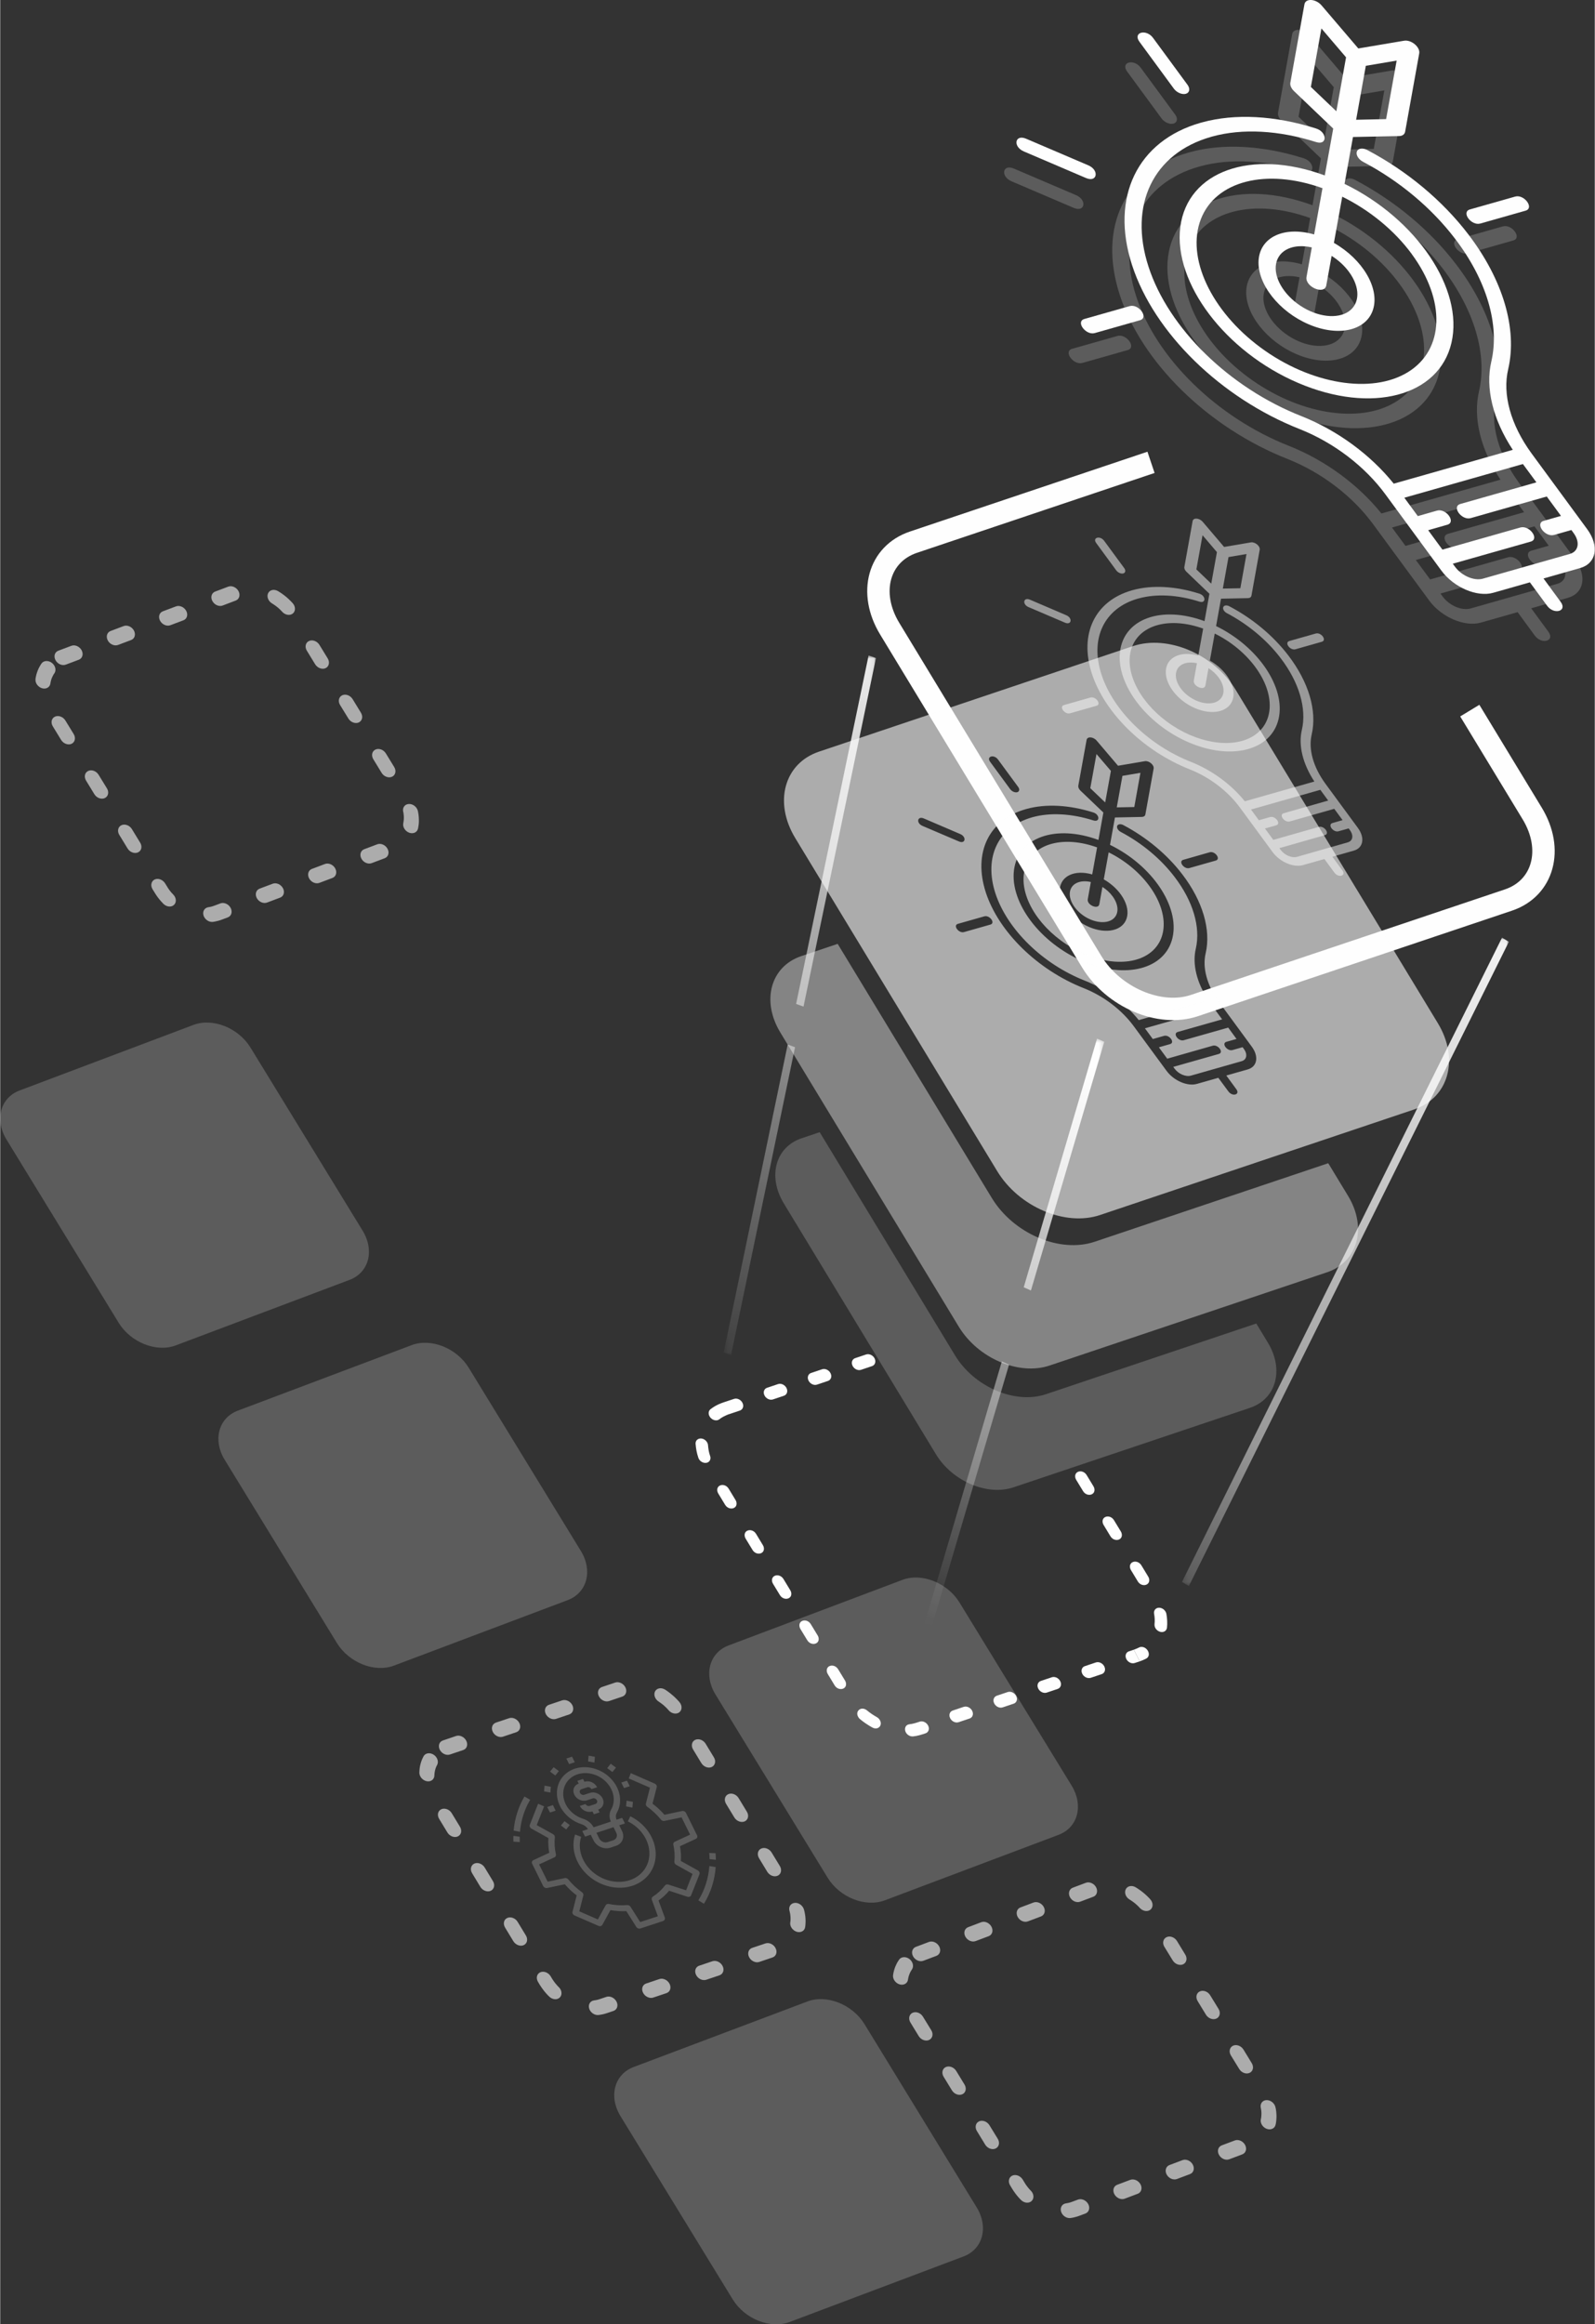 <?xml version="1.0" encoding="UTF-8"?> <!-- Creator: CorelDRAW 2018 (64-Bit) --> <svg xmlns="http://www.w3.org/2000/svg" xmlns:xlink="http://www.w3.org/1999/xlink" xml:space="preserve" width="841px" height="1225px" style="shape-rendering:geometricPrecision; text-rendering:geometricPrecision; image-rendering:optimizeQuality; fill-rule:evenodd; clip-rule:evenodd" viewBox="0 0 340.35 495.89"><rect x="0" y="0" width="340.35" height="495.89" fill="#333333" stroke="none"/> <defs> <style type="text/css"> <![CDATA[ .str0 {stroke:#FEFEFE;stroke-width:4.78;stroke-miterlimit:22.926} .fil0 {fill:none} .fil2 {fill:#FEFEFE;fill-rule:nonzero} .fil5 {fill:#FEFEFE;fill-opacity:0.2} .fil7 {fill:#FEFEFE;fill-rule:nonzero;fill-opacity:0.2} .fil4 {fill:#FEFEFE;fill-opacity:0.4} .fil1 {fill:#FEFEFE;fill-rule:nonzero;fill-opacity:0.502} .fil3 {fill:#FEFEFE;fill-opacity:0.6} .fil6 {fill:#FEFEFE;fill-rule:nonzero;fill-opacity:0.6} ]]> </style> <mask id="id0"> <linearGradient id="id1" gradientUnits="userSpaceOnUse" x1="202.59" y1="130.51" x2="139.81" y2="296.18"> <stop offset="0" style="stop-opacity:1; stop-color:white"></stop> <stop offset="1" style="stop-opacity:0; stop-color:white"></stop> </linearGradient> <rect style="fill:url(#id1)" x="154.42" y="139.83" width="32.5" height="149.29"></rect> </mask> <mask id="id2"> <linearGradient id="id3" gradientUnits="userSpaceOnUse" x1="239.65" y1="230.4" x2="189.98" y2="343.55"> <stop offset="0" style="stop-opacity:1; stop-color:white"></stop> <stop offset="1" style="stop-opacity:0; stop-color:white"></stop> </linearGradient> <rect style="fill:url(#id3)" x="192.83" y="221.58" width="42.82" height="140.59"></rect> </mask> <mask id="id4"> <linearGradient id="id5" gradientUnits="userSpaceOnUse" x1="338.89" y1="194.12" x2="242.64" y2="356.06"> <stop offset="0" style="stop-opacity:1; stop-color:white"></stop> <stop offset="0.71" style="stop-opacity:0.502; stop-color:white"></stop> <stop offset="1" style="stop-opacity:0; stop-color:white"></stop> </linearGradient> <rect style="fill:url(#id5)" x="252.24" y="200.05" width="69.77" height="138.34"></rect> </mask> </defs> <g id="Layer_x0020_1">  <path class="fil0 str0" d="M313.67 151.61l13.33 21.96c4.64,7.65 2.35,15.95 -5.08,18.45l-67.01 22.51c-7.43,2.5 -17.31,-1.72 -21.95,-9.37l-43.11 -71.04c-4.64,-7.65 -2.35,-15.95 5.08,-18.45l50.7 -17.03"></path> <g id="_3127865222704"> <path class="fil1" d="M258.1 126.68l-1.05 5.84c-9.17,-3.38 -17.14,-0.53 -18.03,6.44 -0.88,6.97 5.63,15.57 14.73,19.45 9.11,3.89 17.55,1.67 19.11,-5.02 1.55,-6.69 -4.35,-15.44 -13.34,-19.82l1.05 -5.84 5.76 -0.12c0.4,-0.01 0.68,-0.21 0.74,-0.54l1.76 -9.77c0.14,-0.78 -0.99,-1.73 -1.88,-1.58l-5.72 0.97 -4.57 -5.37c-0.72,-0.83 -2.01,-0.92 -2.15,-0.14l-1.76 9.78c-0.06,0.32 0.12,0.72 0.46,1.04l4.89 4.68zm9.8 15.64c4.26,5.79 4.07,11.91 -0.45,14.72 -4.53,2.8 -12.18,1.54 -18.39,-3.05 -6.22,-4.58 -9.32,-11.24 -7.47,-16.02 1.85,-4.77 8.16,-6.38 15.17,-3.86l-1.04 5.77c-3.75,-1.08 -6.76,0.33 -6.93,3.26 -0.17,2.91 2.55,6.37 6.27,7.96 3.73,1.58 7.21,0.76 8.02,-1.88 0.82,-2.65 -1.31,-6.25 -4.89,-8.29l1.04 -5.76c3.46,1.7 6.53,4.24 8.67,7.15l0 0zm-7.83 2.23c1.4,1.91 1.39,3.93 -0.03,4.92 -1.41,1 -3.88,0.72 -6.01,-0.68 -2.13,-1.4 -3.38,-3.57 -3.05,-5.28 0.32,-1.71 2.15,-2.53 4.45,-2.01l-0.66 3.68c-0.22,1.23 2.24,2.29 2.47,1.05l0.66 -3.68c0.86,0.54 1.61,1.24 2.17,2l0 0zm4.63 -19.05l-3.74 0.07 1.21 -6.72 3.84 -0.65 -1.31 7.3zm-8.07 -11.31l3.07 3.6 -1.21 6.73 -3.18 -3.04 1.32 -7.29z"></path> <path class="fil1" d="M253.97 164.17c4.23,1.69 8.09,4.64 10.66,8.15l6.97 9.49c1.55,2.1 4.44,3.33 6.46,2.76l4.58 -1.3 2.14 2.91c0.87,1.18 2.56,0.69 1.7,-0.48l-2.14 -2.92 4.58 -1.3c2.02,-0.57 2.41,-2.74 0.87,-4.84l-6.98 -9.5c-2.58,-3.56 -3.62,-7.34 -2.88,-10.46 1.17,-5.03 -0.64,-11.15 -4.97,-16.81 -3.21,-4.21 -7.63,-7.9 -12.61,-10.52 -0.57,-0.3 -1.15,-0.22 -1.3,0.19 -0.15,0.4 0.19,0.97 0.76,1.27 4.53,2.39 8.56,5.75 11.48,9.59 3.95,5.16 5.6,10.74 4.54,15.32 -0.78,3.29 0.18,7.23 2.67,11.02l-14.85 4.22c-2.91,-3.63 -7.03,-6.64 -11.49,-8.41 -9.02,-3.54 -16.61,-10.95 -19.11,-18.66 -2.5,-7.71 0.6,-14.13 7.8,-16.18 0.06,-0.01 0.11,-0.03 0.17,-0.04 3.74,-1.03 8.28,-0.79 12.95,0.69 1.42,0.45 1.41,-1.25 -0.02,-1.7 -5.12,-1.62 -10.11,-1.89 -14.21,-0.76 -0.06,0.02 -0.12,0.04 -0.18,0.05 -7.9,2.25 -11.3,9.3 -8.56,17.75 2.75,8.45 11.07,16.58 20.97,20.47zm33.65 15.55l-10.85 3.09c-1.09,0.3 -2.64,-0.36 -3.47,-1.49l-0.28 -0.37 9.72 -2.77c1.13,-0.32 -0.16,-2.08 -1.29,-1.76l-9.72 2.77 -1.78 -2.43 2.39 -0.68c1.13,-0.32 -0.16,-2.08 -1.29,-1.76l-2.4 0.68 -1.68 -2.29 14.8 -4.2 1.68 2.29 -9.49 2.7c-1.13,0.32 0.17,2.08 1.3,1.75l9.48 -2.69 1.78 2.42 -2.15 0.61c-1.13,0.33 0.16,2.09 1.29,1.76l2.16 -0.61 0.27 0.38c0.83,1.13 0.62,2.29 -0.47,2.6z"></path> <path class="fil1" d="M239.72 122.34c0.46,-0.14 0.55,-0.64 0.2,-1.12l-4.3 -5.85c-0.86,-1.17 -2.56,-0.69 -1.69,0.48l4.29 5.85c0.36,0.48 1.03,0.77 1.5,0.64z"></path> <path class="fil1" d="M275.16 136.76c-1.13,0.32 0.16,2.08 1.3,1.76l5.63 -1.6c1.14,-0.33 -0.16,-2.09 -1.29,-1.76l-5.64 1.6z"></path> <path class="fil1" d="M228.35 152.18l5.64 -1.6c1.13,-0.32 -0.16,-2.08 -1.29,-1.76l-5.64 1.6c-1.13,0.32 0.16,2.08 1.29,1.76z"></path> <path class="fil1" d="M227.25 132.84c1.41,0.61 1.7,-0.98 0.29,-1.58l-7.75 -3.32c-1.41,-0.6 -1.7,0.99 -0.29,1.59l7.75 3.31z"></path> </g> <g id="_3127865224080"> <path class="fil2" d="M284.52 27.43l-1.8 10c-15.69,-5.78 -29.32,-0.91 -30.84,11.02 -1.51,11.92 9.62,26.63 25.21,33.27 15.58,6.65 30.02,2.85 32.67,-8.59 2.66,-11.44 -7.43,-26.42 -22.82,-33.9l1.8 -10 9.85 -0.2c0.69,-0.01 1.17,-0.36 1.28,-0.92l3.01 -16.72c0.24,-1.34 -1.7,-2.96 -3.23,-2.7l-9.77 1.65 -7.83 -9.17c-1.22,-1.44 -3.43,-1.59 -3.67,-0.25l-3.01 16.72c-0.1,0.56 0.2,1.24 0.78,1.8l8.37 7.99zm16.76 26.77c7.3,9.9 6.97,20.37 -0.77,25.17 -7.75,4.8 -20.83,2.63 -31.46,-5.2 -10.63,-7.84 -15.95,-19.24 -12.78,-27.41 3.17,-8.18 13.97,-10.92 25.96,-6.61l-1.78 9.87c-6.42,-1.84 -11.57,0.57 -11.86,5.57 -0.29,4.99 4.37,10.91 10.74,13.62 6.36,2.71 12.32,1.31 13.71,-3.22 1.39,-4.52 -2.24,-10.68 -8.37,-14.17l1.78 -9.86c5.91,2.91 11.17,7.25 14.84,12.24l-0.01 0zm-13.39 3.81c2.4,3.26 2.38,6.72 -0.04,8.42 -2.43,1.7 -6.65,1.22 -10.29,-1.17 -3.65,-2.4 -5.79,-6.1 -5.23,-9.02 0.57,-2.93 3.69,-4.34 7.62,-3.45l-1.13 6.29c-0.38,2.11 3.84,3.92 4.22,1.81l1.14 -6.3c1.47,0.93 2.75,2.11 3.71,3.42l0 0zm7.92 -32.6l-6.4 0.14 2.07 -11.51 6.58 -1.11 -2.25 12.48zm-13.81 -19.34l5.26 6.16 -2.07 11.51 -5.44 -5.19 2.25 -12.48z"></path> <path class="fil2" d="M277.45 91.58c7.23,2.88 13.85,7.93 18.24,13.93l11.92 16.23c2.65,3.59 7.59,5.71 11.06,4.73l7.83 -2.23 3.67 4.99c1.47,2.01 4.38,1.18 2.9,-0.82l-3.66 -4.99 7.83 -2.23c3.46,-0.99 4.13,-4.69 1.49,-8.29l-11.94 -16.25c-4.41,-6.08 -6.19,-12.55 -4.92,-17.89 1.99,-8.6 -1.11,-19.07 -8.51,-28.76 -5.5,-7.2 -13.06,-13.51 -21.56,-17.99 -0.98,-0.52 -1.98,-0.38 -2.23,0.31 -0.26,0.69 0.32,1.67 1.3,2.19 7.75,4.08 14.63,9.83 19.64,16.4 6.75,8.82 9.58,18.36 7.76,26.21 -1.32,5.62 0.31,12.37 4.58,18.85l-25.41 7.22c-4.99,-6.21 -12.03,-11.36 -19.66,-14.39 -15.43,-6.06 -28.41,-18.74 -32.69,-31.92 -4.28,-13.18 1.02,-24.17 13.35,-27.68 0.09,-0.02 0.18,-0.05 0.28,-0.08 6.39,-1.75 14.16,-1.34 22.15,1.19 2.44,0.77 2.41,-2.14 -0.02,-2.9 -8.77,-2.78 -17.3,-3.23 -24.32,-1.3 -0.1,0.03 -0.2,0.05 -0.3,0.08 -13.53,3.85 -19.34,15.9 -14.65,30.36 4.7,14.47 18.94,28.38 35.87,35.03zm57.58 26.6l-18.57 5.28c-1.87,0.52 -4.52,-0.61 -5.94,-2.54l-0.48 -0.65 16.64 -4.72c1.93,-0.55 -0.28,-3.56 -2.22,-3.01l-16.63 4.72 -3.04 -4.14 4.09 -1.17c1.93,-0.55 -0.28,-3.56 -2.21,-3.01l-4.09 1.17 -2.88 -3.92 25.31 -7.19 2.88 3.91 -16.23 4.61c-1.94,0.55 0.28,3.57 2.21,3.02l16.23 -4.61 3.04 4.14 -3.69 1.05c-1.93,0.55 0.28,3.56 2.22,3.01l3.69 -1.05 0.47 0.65c1.42,1.93 1.06,3.92 -0.8,4.45z"></path> <path class="fil2" d="M253.07 20.01c0.8,-0.23 0.96,-1.09 0.35,-1.92l-7.35 -10c-1.48,-2.01 -4.38,-1.19 -2.91,0.82l7.35 10.01c0.61,0.83 1.76,1.32 2.56,1.09z"></path> <path class="fil2" d="M313.71 44.68c-1.94,0.55 0.27,3.56 2.21,3.01l9.65 -2.74c1.93,-0.55 -0.28,-3.56 -2.21,-3.01l-9.65 2.74z"></path> <path class="fil2" d="M233.63 71.06l9.65 -2.74c1.93,-0.55 -0.28,-3.56 -2.21,-3.01l-9.65 2.74c-1.94,0.55 0.28,3.56 2.21,3.01z"></path> <path class="fil2" d="M231.75 37.98c2.41,1.03 2.9,-1.68 0.49,-2.71l-13.26 -5.67c-2.41,-1.03 -2.9,1.68 -0.49,2.71l13.26 5.67z"></path> </g> <path class="fil3" d="M174.77 160.36l67.01 -22.51c7.43,-2.49 17.31,1.72 21.95,9.37l43.11 71.05c4.64,7.64 2.35,15.95 -5.08,18.44l-67 22.51c-7.44,2.5 -17.32,-1.72 -21.96,-9.36l-43.1 -71.05c-4.65,-7.65 -2.36,-15.95 5.07,-18.45zm60.69 12.99l-1.05 5.85c-9.17,-3.38 -17.14,-0.53 -18.03,6.44 -0.88,6.97 5.63,15.57 14.74,19.45 9.1,3.89 17.55,1.67 19.1,-5.02 1.55,-6.69 -4.35,-15.45 -13.34,-19.82l1.05 -5.84 5.76 -0.12c0.4,-0.01 0.68,-0.21 0.74,-0.54l1.76 -9.77c0.14,-0.78 -0.99,-1.73 -1.88,-1.58l-5.72 0.97 -4.57 -5.37c-0.72,-0.84 -2,-0.92 -2.14,-0.14l-1.77 9.77c-0.05,0.33 0.12,0.73 0.46,1.05l4.89 4.67zm9.8 15.65c4.27,5.79 4.08,11.91 -0.45,14.72 -4.53,2.8 -12.18,1.54 -18.39,-3.05 -6.22,-4.58 -9.32,-11.24 -7.47,-16.02 1.85,-4.78 8.16,-6.38 15.17,-3.86l-1.04 5.77c-3.75,-1.08 -6.76,0.33 -6.93,3.25 -0.17,2.92 2.56,6.38 6.28,7.97 3.72,1.58 7.2,0.76 8.01,-1.88 0.82,-2.65 -1.31,-6.25 -4.89,-8.29l1.04 -5.76c3.46,1.7 6.53,4.24 8.67,7.15l0 0zm-7.83 2.23c1.4,1.9 1.39,3.93 -0.02,4.92 -1.42,0.99 -3.89,0.71 -6.02,-0.68 -2.13,-1.4 -3.38,-3.57 -3.05,-5.28 0.33,-1.71 2.16,-2.53 4.45,-2.01l-0.66 3.68c-0.22,1.23 2.25,2.29 2.47,1.05l0.66 -3.68c0.86,0.54 1.61,1.23 2.17,2l0 0zm4.63 -19.05l-3.74 0.07 1.21 -6.72 3.84 -0.65 -1.31 7.3zm-8.07 -11.31l3.08 3.6 -1.22 6.73 -3.18 -3.04 1.32 -7.29zm-2.66 49.98c4.23,1.68 8.1,4.64 10.66,8.15l6.97 9.48c1.55,2.1 4.44,3.34 6.46,2.77l4.58 -1.3 2.15 2.91c0.86,1.18 2.56,0.69 1.69,-0.48l-2.14 -2.92 4.58 -1.3c2.02,-0.58 2.41,-2.74 0.87,-4.84l-6.98 -9.51c-2.58,-3.55 -3.62,-7.33 -2.87,-10.45 1.16,-5.03 -0.65,-11.15 -4.98,-16.81 -3.21,-4.21 -7.63,-7.9 -12.6,-10.52 -0.57,-0.3 -1.16,-0.22 -1.31,0.18 -0.15,0.41 0.19,0.98 0.76,1.28 4.53,2.39 8.56,5.75 11.48,9.59 3.95,5.16 5.6,10.73 4.54,15.32 -0.77,3.29 0.18,7.23 2.68,11.02l-14.86 4.22c-2.91,-3.63 -7.03,-6.64 -11.49,-8.41 -9.02,-3.55 -16.6,-10.96 -19.11,-18.66 -2.5,-7.71 0.6,-14.13 7.8,-16.18 0.06,-0.01 0.11,-0.03 0.17,-0.05 3.74,-1.02 8.28,-0.78 12.95,0.7 1.42,0.45 1.41,-1.25 -0.01,-1.7 -5.13,-1.62 -10.11,-1.89 -14.22,-0.76 -0.06,0.02 -0.12,0.03 -0.18,0.05 -7.9,2.25 -11.3,9.29 -8.56,17.75 2.75,8.45 11.07,16.58 20.97,20.47zm33.66 15.55l-10.86 3.09c-1.09,0.3 -2.64,-0.36 -3.47,-1.49l-0.28 -0.38 9.73 -2.76c1.13,-0.32 -0.17,-2.08 -1.3,-1.76l-9.72 2.77 -1.78 -2.43 2.39 -0.68c1.13,-0.32 -0.16,-2.08 -1.29,-1.76l-2.39 0.68 -1.69 -2.29 14.8 -4.2 1.68 2.29 -9.48 2.69c-1.13,0.33 0.16,2.09 1.29,1.76l9.49 -2.69 1.77 2.42 -2.15 0.61c-1.13,0.32 0.16,2.08 1.29,1.76l2.16 -0.61 0.28 0.38c0.82,1.13 0.61,2.29 -0.47,2.6zm-47.91 -57.38c0.47,-0.14 0.56,-0.64 0.2,-1.12l-4.3 -5.85c-0.86,-1.18 -2.55,-0.69 -1.69,0.48l4.29 5.85c0.36,0.48 1.03,0.77 1.5,0.64zm35.44 14.42c-1.13,0.32 0.17,2.08 1.3,1.76l5.64 -1.6c1.13,-0.33 -0.17,-2.09 -1.3,-1.77l-5.64 1.61zm-46.8 15.42l5.63 -1.6c1.14,-0.32 -0.16,-2.08 -1.29,-1.76l-5.64 1.6c-1.13,0.32 0.16,2.08 1.3,1.76zm-1.1 -19.34c1.41,0.61 1.69,-0.98 0.28,-1.58l-7.75 -3.32c-1.41,-0.6 -1.7,0.99 -0.29,1.59l7.76 3.31z"></path> <path class="fil4" d="M171 203.98l7.75 -2.61 32.88 54.19c4.64,7.65 14.53,11.86 21.96,9.37l49.87 -16.76 4.23 6.97c4.1,6.76 2.08,14.1 -4.49,16.3l-59.2 19.89c-6.57,2.21 -15.3,-1.52 -19.4,-8.28l-38.09 -62.77c-4.1,-6.76 -2.08,-14.1 4.49,-16.3z"></path> <path class="fil5" d="M171.07 242.84l3.84 -1.29 28.89 47.62c4.11,6.76 12.84,10.49 19.41,8.28l44.89 -15.08 2.48 4.09c3.49,5.77 1.77,12.02 -3.83,13.9l-50.48 16.96c-5.6,1.88 -13.05,-1.29 -16.55,-7.06l-32.47 -53.52c-3.5,-5.77 -1.78,-12.02 3.82,-13.9z"></path> <path class="fil2" d="M167.28 297.78c0.53,-0.18 0.81,-0.72 0.67,-1.31 -0.2,-0.86 -1.15,-1.44 -1.92,-1.18l-2.35 0.79c-0.53,0.17 -0.81,0.72 -0.67,1.31 0.2,0.86 1.15,1.43 1.92,1.18l2.35 -0.79z"></path> <path class="fil2" d="M176.68 294.62c0.53,-0.18 0.81,-0.72 0.67,-1.31 -0.2,-0.86 -1.15,-1.44 -1.92,-1.18l-2.35 0.79c-0.53,0.17 -0.81,0.72 -0.67,1.31 0.2,0.86 1.15,1.44 1.92,1.18l2.35 -0.79z"></path> <path class="fil2" d="M186.08 291.46c0.53,-0.17 0.81,-0.72 0.67,-1.31 -0.2,-0.86 -1.15,-1.43 -1.92,-1.18l-2.35 0.79c-0.53,0.18 -0.81,0.72 -0.67,1.31 0.2,0.86 1.15,1.44 1.92,1.18l2.35 -0.79z"></path> <path class="fil2" d="M231.12 318.12c0.8,1.32 2.71,0.91 2.42,-0.54 -0.04,-0.17 -0.1,-0.31 -0.19,-0.47l-1.46 -2.41c-0.81,-1.31 -2.71,-0.9 -2.42,0.55 0.04,0.17 0.1,0.31 0.19,0.47l1.46 2.4z"></path> <path class="fil2" d="M236.97 327.76c0.8,1.31 2.71,0.9 2.41,-0.55 -0.04,-0.17 -0.09,-0.31 -0.19,-0.47l-1.46 -2.4c-0.8,-1.32 -2.71,-0.91 -2.41,0.54 0.04,0.17 0.09,0.31 0.19,0.47l1.46 2.41z"></path> <path class="fil2" d="M242.81 337.39c0.8,1.32 2.71,0.9 2.42,-0.55 -0.04,-0.16 -0.1,-0.31 -0.19,-0.46l-1.46 -2.41c-0.81,-1.32 -2.72,-0.91 -2.42,0.54 0.04,0.17 0.09,0.31 0.19,0.47l1.46 2.41z"></path> <path class="fil2" d="M246.38 346.53c-0.1,1.25 1.51,2.18 2.37,1.35 0.17,-0.19 0.25,-0.37 0.29,-0.63 0.1,-0.93 0.05,-1.98 -0.13,-2.95 -0.1,-0.47 -0.41,-0.88 -0.87,-1.12 -0.98,-0.49 -1.93,0.12 -1.75,1.14l0 -0.01c0.14,0.75 0.17,1.5 0.09,2.22z"></path> <path class="fil2" d="M243.22 354.45c0.49,-0.17 0.95,-0.37 1.4,-0.6 1.26,-0.71 0.14,-2.79 -1.34,-2.45 -0.09,0.03 -0.16,0.06 -0.23,0.1 -0.36,0.18 -0.7,0.33 -1.09,0.46l1.26 2.49z"></path> <path class="fil2" d="M240.91 352.31c-0.53,0.18 -0.81,0.72 -0.67,1.31 0.2,0.86 1.15,1.44 1.92,1.18l1.06 -0.35 -1.26 -2.49 -1.05 0.35z"></path> <path class="fil2" d="M231.51 355.47c-0.53,0.17 -0.81,0.72 -0.67,1.31 0.2,0.86 1.15,1.43 1.92,1.18l2.35 -0.79c0.53,-0.18 0.81,-0.72 0.67,-1.31 -0.2,-0.86 -1.15,-1.44 -1.92,-1.18l-2.35 0.79z"></path> <path class="fil2" d="M222.11 358.63c-0.53,0.17 -0.81,0.72 -0.67,1.3 0.2,0.86 1.15,1.44 1.92,1.19l2.35 -0.79c0.53,-0.18 0.81,-0.72 0.67,-1.31 -0.2,-0.86 -1.15,-1.44 -1.92,-1.18l-2.35 0.79z"></path> <path class="fil2" d="M212.71 361.78c-0.53,0.18 -0.81,0.73 -0.67,1.31 0.2,0.86 1.15,1.44 1.92,1.18l2.35 -0.79c0.53,-0.17 0.81,-0.72 0.67,-1.3 -0.2,-0.86 -1.15,-1.44 -1.92,-1.19l-2.35 0.79z"></path> <path class="fil2" d="M203.31 364.94c-0.53,0.18 -0.81,0.72 -0.67,1.31 0.2,0.86 1.15,1.44 1.92,1.18l2.35 -0.79c0.53,-0.17 0.81,-0.72 0.67,-1.31 -0.2,-0.86 -1.15,-1.43 -1.92,-1.18l-2.35 0.79z"></path> <path class="fil2" d="M194.06 367.87c-1.31,0.15 -1.24,2.03 0.2,2.53 0.21,0.06 0.39,0.08 0.59,0.06 0.94,-0.09 1.8,-0.37 2.66,-0.66 0.53,-0.18 0.81,-0.72 0.67,-1.31 -0.2,-0.86 -1.15,-1.44 -1.92,-1.18 -0.71,0.24 -1.43,0.48 -2.2,0.56z"></path> <path class="fil2" d="M185.01 364.91c-1.3,-1.05 -2.8,0.29 -1.7,1.66 0.07,0.08 0.14,0.15 0.21,0.21 0.78,0.66 1.74,1.29 2.62,1.78 1.37,0.74 2.48,-0.72 1.35,-1.93 -0.12,-0.12 -0.24,-0.2 -0.39,-0.29 -0.71,-0.4 -1.46,-0.89 -2.09,-1.43z"></path> <path class="fil2" d="M178.86 356.15c-0.8,-1.32 -2.71,-0.91 -2.41,0.54 0.04,0.17 0.09,0.31 0.19,0.47l1.46 2.41c0.8,1.31 2.71,0.9 2.41,-0.55 -0.04,-0.16 -0.09,-0.31 -0.18,-0.46l-1.47 -2.41z"></path> <path class="fil2" d="M173.02 346.52c-0.8,-1.32 -2.71,-0.91 -2.41,0.54 0.04,0.17 0.09,0.31 0.18,0.47l1.47 2.41c0.8,1.31 2.71,0.9 2.41,-0.55 -0.04,-0.17 -0.09,-0.31 -0.19,-0.47l-1.46 -2.4z"></path> <path class="fil2" d="M167.18 336.88c-0.81,-1.31 -2.72,-0.9 -2.42,0.55 0.04,0.17 0.09,0.31 0.19,0.47l1.46 2.4c0.8,1.32 2.71,0.91 2.42,-0.54 -0.04,-0.17 -0.1,-0.31 -0.19,-0.47l-1.46 -2.41z"></path> <path class="fil2" d="M161.33 327.25c-0.8,-1.31 -2.71,-0.9 -2.41,0.55 0.04,0.16 0.09,0.31 0.19,0.47l1.46 2.4c0.8,1.32 2.71,0.91 2.41,-0.54 -0.04,-0.17 -0.09,-0.31 -0.19,-0.47l-1.46 -2.41z"></path> <path class="fil2" d="M155.49 317.62c-0.8,-1.32 -2.71,-0.91 -2.42,0.54 0.04,0.17 0.1,0.32 0.19,0.47l1.46 2.41c0.81,1.32 2.72,0.91 2.42,-0.54 -0.04,-0.17 -0.1,-0.32 -0.19,-0.47l-1.46 -2.41z"></path> <path class="fil2" d="M151.08 308.37c-0.01,-0.28 -0.13,-0.59 -0.32,-0.83 -0.85,-1.07 -2.4,-0.73 -2.34,0.5 0.09,1.05 0.24,1.92 0.59,2.97 0.43,1.28 2.29,1.53 2.57,0.27 0.04,-0.23 0.02,-0.44 -0.06,-0.67 -0.26,-0.72 -0.38,-1.52 -0.44,-2.24z"></path> <path class="fil2" d="M154.28 299.23c-0.05,0.02 -0.09,0.04 -0.13,0.06 -0.05,0.01 -0.1,0.03 -0.15,0.04 -0.87,0.33 -1.68,0.76 -2.39,1.32 -0.39,0.31 -0.5,0.83 -0.29,1.36 0.36,0.89 1.5,1.32 2.16,0.8 0.65,-0.5 1.19,-0.74 1.95,-1.06l0.1 -0.02 2.35 -0.79c0.53,-0.18 0.81,-0.73 0.67,-1.31 -0.2,-0.86 -1.15,-1.44 -1.92,-1.18l-2.35 0.78z"></path> <path class="fil2" style="mask:url(#id0)" d="M154.42 288.54l13.66 -65.69 1.57 0.57 -13.66 65.7 -1.57 -0.58zm15.46 -74.35l15.47 -74.36 1.57 0.57 -15.46 74.36 -1.58 -0.57z"></path> <path class="fil2" style="mask:url(#id2)" d="M192.83 361.5l20.96 -71.04 1.54 0.68 -20.96 71.03 -1.54 -0.67zm25.63 -86.86l15.65 -53.06 1.54 0.68 -15.65 53.06 -1.54 -0.68z"></path> <polygon class="fil2" style="mask:url(#id4)" points="252.24,337.51 320.55,200.05 322.01,200.93 253.71,338.39 "></polygon> <g> <path class="fil6" d="M95.99 374.32c-0.78,0.27 -1.75,-0.19 -2.17,-1.02 -0.41,-0.83 -0.12,-1.71 0.66,-1.97l1.51 2.99zm1.32 -3.95l1.51 3 -2.83 0.95 -1.51 -2.99 2.83 -0.96zm0 0c0.78,-0.26 1.76,0.2 2.17,1.03 0.42,0.83 0.12,1.71 -0.66,1.97l-1.51 -3zm10 0.15c-0.78,0.26 -1.75,-0.19 -2.17,-1.02 -0.41,-0.83 -0.12,-1.71 0.66,-1.98l1.51 3zm1.32 -3.95l1.51 3 -2.83 0.95 -1.51 -3 2.83 -0.95zm0 0c0.78,-0.26 1.75,0.2 2.17,1.03 0.42,0.83 0.12,1.71 -0.66,1.97l-1.51 -3zm10 0.15c-0.78,0.26 -1.75,-0.2 -2.17,-1.02 -0.42,-0.83 -0.12,-1.72 0.66,-1.98l1.51 3zm1.32 -3.95l1.51 3 -2.83 0.95 -1.51 -3 2.83 -0.95zm0 0c0.78,-0.26 1.75,0.2 2.17,1.03 0.41,0.82 0.12,1.71 -0.66,1.97l-1.51 -3zm10 0.15c-0.79,0.26 -1.76,-0.2 -2.17,-1.03 -0.42,-0.82 -0.12,-1.71 0.66,-1.97l1.51 3zm1.32 -3.95l1.51 3 -2.83 0.95 -1.51 -3 2.83 -0.95zm0 0c0.78,-0.26 1.75,0.2 2.17,1.02 0.41,0.83 0.12,1.72 -0.66,1.98l-1.51 -3zm9.3 4.08c-0.8,-0.5 -1.16,-1.48 -0.8,-2.19 0.37,-0.71 1.32,-0.89 2.13,-0.39l-1.33 2.58zm4.4 0.09l-2.29 1.76 -0.03 -0.04 -0.25 -0.28 -0.27 -0.28 -0.28 -0.26 -0.29 -0.26 -0.3 -0.24 -0.31 -0.23 -0.32 -0.22 -0.06 -0.04 1.33 -2.58 0.19 0.12 0.44 0.31 0.43 0.32 0.42 0.35 0.41 0.35 0.4 0.38 0.38 0.39 0.37 0.41 0.03 0.04zm0 0c0.62,0.71 0.61,1.69 -0.02,2.18 -0.63,0.49 -1.65,0.3 -2.27,-0.42l2.29 -1.76zm2.92 10.11c-0.48,-0.8 -0.28,-1.72 0.46,-2.06 0.74,-0.33 1.74,0.04 2.22,0.84l-2.68 1.22zm4.44 1.68l-2.68 1.22 -1.76 -2.9 2.68 -1.22 1.76 2.9zm0 0c0.49,0.8 0.28,1.72 -0.46,2.06 -0.74,0.34 -1.73,-0.04 -2.22,-0.84l2.68 -1.22zm2.6 9.92c-0.49,-0.8 -0.28,-1.72 0.46,-2.06 0.74,-0.34 1.74,0.04 2.22,0.84l-2.68 1.22zm4.44 1.68l-2.68 1.22 -1.76 -2.9 2.68 -1.22 1.76 2.9zm0 0c0.49,0.8 0.28,1.72 -0.46,2.06 -0.74,0.33 -1.74,-0.04 -2.22,-0.84l2.68 -1.22zm2.6 9.92c-0.49,-0.8 -0.28,-1.73 0.46,-2.06 0.74,-0.34 1.73,0.04 2.22,0.84l-2.68 1.22zm4.44 1.67l-2.69 1.22 -1.75 -2.89 2.68 -1.22 1.76 2.89zm0 0c0.48,0.8 0.28,1.73 -0.47,2.06 -0.74,0.34 -1.73,-0.04 -2.22,-0.84l2.69 -1.22zm2.08 9.64c-0.29,-0.86 0.17,-1.65 1.01,-1.77 0.83,-0.13 1.74,0.47 2.03,1.33l-3.04 0.44zm3.33 3.31l-3.2 -0.85 0.05 -0.36 0.02 -0.3 0 -0.3 -0.01 -0.3 -0.03 -0.31 -0.04 -0.31 -0.06 -0.32 -0.08 -0.32 0.02 0.06 3.04 -0.44 0.03 0.1 0.12 0.48 0.09 0.48 0.07 0.48 0.04 0.47 0.02 0.47 -0.01 0.46 -0.03 0.45 -0.04 0.36zm0 0c-0.08,0.84 -0.87,1.32 -1.75,1.09 -0.88,-0.24 -1.53,-1.11 -1.45,-1.94l3.2 0.85zm-8.49 3.56c0.79,-0.27 1.76,0.19 2.17,1.02 0.42,0.83 0.12,1.71 -0.66,1.97l-1.51 -2.99zm-1.32 3.95l-1.51 -3 2.83 -0.95 1.51 2.99 -2.83 0.96zm0 0c-0.78,0.26 -1.75,-0.2 -2.17,-1.03 -0.41,-0.83 -0.12,-1.71 0.66,-1.97l1.51 3zm-9.99 -0.15c0.78,-0.26 1.75,0.19 2.17,1.02 0.41,0.83 0.12,1.71 -0.67,1.98l-1.5 -3zm-1.32 3.95l-1.51 -3 2.83 -0.95 1.5 3 -2.82 0.95zm0 0c-0.79,0.26 -1.76,-0.2 -2.17,-1.03 -0.42,-0.83 -0.12,-1.71 0.66,-1.97l1.51 3zm-10 -0.15c0.78,-0.26 1.75,0.2 2.17,1.02 0.41,0.83 0.12,1.72 -0.66,1.98l-1.51 -3zm-1.32 3.95l-1.51 -3 2.83 -0.95 1.51 3 -2.83 0.95zm0 0c-0.78,0.26 -1.75,-0.2 -2.17,-1.03 -0.42,-0.82 -0.12,-1.71 0.66,-1.97l1.51 3zm-10 -0.15c0.78,-0.26 1.75,0.2 2.17,1.03 0.42,0.82 0.12,1.71 -0.66,1.97l-1.51 -3zm-1.41 0.48l1.41 -0.48 1.51 3 -1.42 0.48 0 0 -1.5 -3zm-0.19 3.38l-1.07 -3.1 0.28 -0.04 0.33 -0.06 0.33 -0.08 0.32 -0.1 1.5 3 -0.46 0.14 -0.47 0.11 -0.49 0.09 -0.27 0.04zm0 0c-0.84,0.14 -1.76,-0.45 -2.05,-1.31 -0.29,-0.85 0.15,-1.66 0.98,-1.79l1.07 3.1zm-8.55 -5.93c0.68,0.67 0.76,1.66 0.2,2.21 -0.57,0.56 -1.58,0.46 -2.26,-0.21l2.06 -2zm-4.11 -0.57l2.68 -1.22 0 0 0.21 0.32 0.22 0.31 0.23 0.31 0.25 0.29 0.25 0.29 0.27 0.27 -2.06 2 -0.38 -0.38 -0.37 -0.41 -0.35 -0.42 -0.33 -0.44 -0.32 -0.46 -0.3 -0.46 0 0zm-0.32 -0.54l2.68 -1.22 0.32 0.54 -2.68 1.22 -0.32 -0.54zm0 0c-0.49,-0.8 -0.28,-1.72 0.46,-2.06 0.74,-0.33 1.73,0.04 2.22,0.84l-2.68 1.22zm-2.6 -9.92c0.49,0.8 0.28,1.73 -0.46,2.06 -0.74,0.34 -1.73,-0.04 -2.22,-0.84l2.68 -1.22zm-4.44 -1.68l2.68 -1.22 1.76 2.9 -2.68 1.22 -1.76 -2.9zm0 0c-0.48,-0.8 -0.28,-1.72 0.46,-2.05 0.74,-0.34 1.74,0.03 2.22,0.83l-2.68 1.22zm-2.59 -9.91c0.48,0.8 0.27,1.72 -0.47,2.06 -0.74,0.33 -1.73,-0.04 -2.22,-0.84l2.69 -1.22zm-4.44 -1.68l2.68 -1.22 1.76 2.9 -2.69 1.22 -1.75 -2.9zm0 0c-0.49,-0.8 -0.28,-1.72 0.46,-2.06 0.74,-0.34 1.73,0.04 2.22,0.84l-2.68 1.22zm-2.6 -9.92c0.48,0.8 0.28,1.72 -0.46,2.06 -0.74,0.34 -1.74,-0.04 -2.22,-0.84l2.68 -1.22zm-4.44 -1.68l2.68 -1.22 1.76 2.9 -2.68 1.22 -1.76 -2.9zm0 0c-0.49,-0.8 -0.28,-1.72 0.46,-2.06 0.74,-0.33 1.74,0.04 2.22,0.84l-2.68 1.22zm-1.02 -9.31c0.01,0.85 -0.7,1.43 -1.59,1.28 -0.88,-0.15 -1.61,-0.96 -1.62,-1.82l3.21 0.54zm-2.34 -3.99l2.95 1.74 -0.14 0.26 -0.11 0.25 -0.1 0.27 -0.08 0.27 -0.07 0.28 -0.05 0.29 -0.04 0.29 -0.02 0.29 0 0.05 -3.21 -0.54 0.01 -0.2 0.03 -0.46 0.05 -0.44 0.08 -0.44 0.11 -0.43 0.13 -0.42 0.15 -0.41 0.18 -0.39 0.13 -0.26zm0 0c0.35,-0.73 1.29,-0.92 2.11,-0.44 0.81,0.48 1.19,1.45 0.84,2.18l-2.95 -1.74z"></path> </g> <path class="fil5" d="M135.19 441l37.11 -13.99c4.12,-1.55 9.6,0.63 12.18,4.84l23.94 39.09c2.58,4.2 1.32,8.92 -2.8,10.47l-37.11 13.98c-4.11,1.55 -9.59,-0.62 -12.17,-4.83l-23.95 -39.09c-2.57,-4.21 -1.31,-8.92 2.8,-10.47z"></path> <g> <path class="fil6" d="M197.03 418.33c-0.77,0.29 -1.75,-0.14 -2.19,-0.96 -0.44,-0.82 -0.17,-1.72 0.6,-2.01l1.59 2.97zm1.2 -4.02l1.59 2.97 -2.79 1.05 -1.59 -2.97 2.79 -1.05zm0 0c0.77,-0.29 1.75,0.14 2.19,0.96 0.44,0.82 0.17,1.72 -0.6,2.01l-1.59 -2.97zm9.96 -0.18c-0.77,0.29 -1.75,-0.14 -2.19,-0.96 -0.44,-0.82 -0.17,-1.72 0.6,-2.01l1.59 2.97zm1.2 -4.03l1.59 2.98 -2.79 1.05 -1.59 -2.97 2.79 -1.06zm0 0c0.77,-0.29 1.75,0.14 2.19,0.97 0.44,0.82 0.17,1.72 -0.6,2.01l-1.59 -2.98zm9.96 -0.18c-0.77,0.29 -1.75,-0.14 -2.19,-0.96 -0.43,-0.82 -0.17,-1.72 0.6,-2.01l1.59 2.97zm1.2 -4.02l1.59 2.97 -2.79 1.05 -1.59 -2.97 2.79 -1.05zm0 0c0.78,-0.29 1.76,0.14 2.19,0.96 0.44,0.82 0.17,1.72 -0.6,2.01l-1.59 -2.97zm9.96 -0.18c-0.77,0.29 -1.75,-0.14 -2.18,-0.96 -0.44,-0.82 -0.17,-1.73 0.6,-2.02l1.58 2.98zm1.21 -4.03l1.59 2.98 -2.8 1.05 -1.58 -2.98 2.79 -1.05zm0 0c0.77,-0.29 1.75,0.14 2.19,0.96 0.43,0.82 0.17,1.73 -0.6,2.02l-1.59 -2.98zm9.35 3.58c-0.82,-0.47 -1.19,-1.45 -0.84,-2.18 0.35,-0.73 1.29,-0.93 2.11,-0.45l-1.27 2.63zm4.36 -0.1l-2.15 1.93 -0.24 -0.26 -0.26 -0.26 -0.28 -0.25 -0.28 -0.25 -0.3 -0.23 -0.3 -0.22 -0.31 -0.21 -0.24 -0.15 1.27 -2.63 0.37 0.23 0.44 0.3 0.43 0.31 0.42 0.33 0.41 0.35 0.4 0.37 0.38 0.38 0.24 0.26zm0 0c0.66,0.69 0.71,1.68 0.12,2.22 -0.6,0.53 -1.61,0.4 -2.27,-0.29l2.15 -1.93zm3.06 10.19c-0.49,-0.8 -0.28,-1.73 0.46,-2.07 0.73,-0.35 1.73,0.02 2.22,0.82l-2.68 1.25zm4.45 1.65l-2.67 1.25 -1.78 -2.9 2.68 -1.25 1.77 2.9zm0 0c0.49,0.79 0.29,1.72 -0.45,2.07 -0.74,0.34 -1.73,-0.03 -2.22,-0.82l2.67 -1.25zm2.65 9.93c-0.49,-0.8 -0.29,-1.73 0.45,-2.07 0.74,-0.35 1.74,0.02 2.22,0.82l-2.67 1.25zm4.45 1.65l-2.68 1.25 -1.77 -2.9 2.67 -1.25 1.78 2.9zm0 0c0.49,0.8 0.29,1.73 -0.45,2.07 -0.74,0.34 -1.74,-0.02 -2.23,-0.82l2.68 -1.25zm2.64 9.93c-0.49,-0.8 -0.28,-1.72 0.45,-2.07 0.74,-0.34 1.74,0.02 2.23,0.82l-2.68 1.25zm4.45 1.65l-2.67 1.25 -1.78 -2.9 2.68 -1.25 1.77 2.9zm0 0c0.49,0.8 0.29,1.73 -0.45,2.07 -0.74,0.35 -1.73,-0.02 -2.22,-0.82l2.67 -1.25zm1.93 9.53c-0.19,-0.87 0.35,-1.61 1.21,-1.64 0.87,-0.04 1.73,0.64 1.92,1.51l-3.13 0.13zm3.16 3.59l-3.15 -1.14 0.02 -0.06 0.05 -0.29 0.03 -0.3 0.02 -0.3 0.01 -0.3 -0.01 -0.31 -0.03 -0.31 -0.05 -0.32 -0.05 -0.26 3.13 -0.13 0.09 0.42 0.07 0.48 0.04 0.48 0.02 0.46 -0.01 0.47 -0.03 0.46 -0.05 0.45 -0.08 0.44 -0.02 0.06zm0 0c-0.16,0.81 -1.01,1.21 -1.88,0.9 -0.87,-0.32 -1.44,-1.23 -1.27,-2.04l3.15 1.14zm-8.7 3.37c0.77,-0.29 1.75,0.14 2.19,0.96 0.44,0.82 0.17,1.72 -0.6,2.01l-1.59 -2.97zm-1.2 4.02l-1.59 -2.97 2.79 -1.05 1.59 2.97 -2.79 1.05zm0 0c-0.77,0.29 -1.75,-0.14 -2.19,-0.96 -0.44,-0.82 -0.17,-1.72 0.6,-2.01l1.59 2.97zm-9.96 0.18c0.77,-0.29 1.75,0.14 2.19,0.96 0.44,0.83 0.17,1.73 -0.6,2.02l-1.59 -2.98zm-1.2 4.03l-1.59 -2.98 2.79 -1.05 1.59 2.98 -2.79 1.05zm0 0c-0.77,0.29 -1.75,-0.14 -2.19,-0.96 -0.44,-0.82 -0.17,-1.73 0.6,-2.02l1.59 2.98zm-9.96 0.18c0.77,-0.29 1.75,0.14 2.19,0.96 0.44,0.82 0.17,1.72 -0.6,2.01l-1.59 -2.97zm-1.2 4.02l-1.59 -2.97 2.79 -1.05 1.59 2.97 -2.79 1.05zm0 0c-0.77,0.29 -1.75,-0.14 -2.19,-0.96 -0.44,-0.82 -0.17,-1.72 0.6,-2.01l1.59 2.97zm-9.96 0.19c0.77,-0.29 1.75,0.14 2.19,0.96 0.44,0.82 0.17,1.72 -0.6,2.01l-1.59 -2.97zm-1.28 0.48l1.28 -0.48 1.59 2.97 -1.28 0.48 0 0 -1.59 -2.97zm-0.21 3.44l-1.16 -3.1 0.4 -0.07 0.33 -0.07 0.32 -0.09 0.32 -0.11 1.59 2.97 -0.46 0.16 -0.47 0.13 -0.47 0.11 -0.4 0.07zm0 0c-0.83,0.16 -1.76,-0.39 -2.08,-1.25 -0.32,-0.85 0.09,-1.68 0.92,-1.85l1.16 3.1zm-8.61 -5.86c0.69,0.66 0.79,1.66 0.23,2.22 -0.56,0.57 -1.58,0.49 -2.26,-0.17l2.03 -2.05zm-3.9 -0.3l2.68 -1.25 0 0 0.2 0.31 0.22 0.31 0.23 0.29 0.24 0.29 0.25 0.27 0.08 0.08 -2.03 2.05 -0.2 -0.2 -0.37 -0.4 -0.35 -0.41 -0.33 -0.43 -0.32 -0.45 -0.3 -0.46 0 0zm-0.48 -0.79l2.68 -1.25 0.48 0.79 -2.68 1.25 -0.48 -0.79zm0 0c-0.49,-0.8 -0.29,-1.73 0.45,-2.08 0.74,-0.34 1.74,0.03 2.23,0.83l-2.68 1.25zm-2.64 -9.94c0.49,0.8 0.28,1.73 -0.46,2.07 -0.73,0.35 -1.73,-0.02 -2.22,-0.82l2.68 -1.25zm-4.45 -1.65l2.67 -1.25 1.78 2.9 -2.68 1.25 -1.77 -2.9zm0 0c-0.49,-0.79 -0.29,-1.72 0.45,-2.07 0.74,-0.34 1.73,0.03 2.22,0.82l-2.67 1.25zm-2.65 -9.93c0.49,0.8 0.29,1.73 -0.45,2.07 -0.74,0.35 -1.74,-0.02 -2.23,-0.82l2.68 -1.25zm-4.45 -1.65l2.68 -1.25 1.77 2.9 -2.68 1.25 -1.77 -2.9zm0 0c-0.49,-0.8 -0.29,-1.73 0.45,-2.07 0.74,-0.34 1.74,0.02 2.23,0.82l-2.68 1.25zm-2.64 -9.93c0.49,0.8 0.28,1.72 -0.46,2.07 -0.73,0.34 -1.73,-0.02 -2.22,-0.82l2.68 -1.25zm-4.45 -1.65l2.67 -1.25 1.78 2.9 -2.68 1.25 -1.77 -2.9zm0 0c-0.49,-0.8 -0.29,-1.73 0.45,-2.07 0.74,-0.35 1.73,0.02 2.22,0.82l-2.67 1.25zm-0.51 -9.22c-0.08,0.84 -0.86,1.33 -1.74,1.1 -0.89,-0.23 -1.54,-1.1 -1.46,-1.94l3.2 0.84zm-1.95 -4.13l2.82 1.97 -0.18 0.28 -0.15 0.25 -0.13 0.26 -0.11 0.27 -0.1 0.27 -0.09 0.28 -0.06 0.29 -0.05 0.29 0 -0.03 -3.2 -0.84 0.02 -0.12 0.07 -0.44 0.11 -0.43 0.12 -0.43 0.15 -0.41 0.18 -0.4 0.19 -0.4 0.22 -0.37 0.19 -0.29zm0 0c0.42,-0.68 1.39,-0.79 2.17,-0.25 0.78,0.55 1.07,1.54 0.65,2.22l-2.82 -1.97z"></path> </g> <g> <path class="fil7" d="M124.07 381.72l1.22 -0.4c0.33,-0.11 0.73,0.06 0.9,0.39l1.21 -0.4c-0.48,-0.99 -1.69,-1.51 -2.7,-1.18l-0.3 -0.6 -1.21 0.41 0.29 0.59c-1.01,0.33 -1.43,1.4 -0.94,2.38 0.48,0.99 1.7,1.52 2.7,1.19l1.22 -0.41c0.34,-0.11 0.74,0.07 0.9,0.4 0.16,0.33 0.02,0.68 -0.31,0.79l-1.22 0.4c-0.33,0.11 -0.74,-0.06 -0.9,-0.39l-1.22 0.4c0.49,0.99 1.7,1.52 2.71,1.18l0.29 0.6 1.22 -0.4 -0.29 -0.6c1,-0.33 1.42,-1.4 0.94,-2.38 -0.49,-0.99 -1.7,-1.52 -2.71,-1.18l-1.21 0.4c-0.34,0.11 -0.74,-0.07 -0.91,-0.4 -0.16,-0.32 -0.02,-0.68 0.32,-0.79z"></path> <path class="fil7" d="M122.4 377.43c-3.21,1.23 -4.49,4.72 -2.9,7.93 0.91,1.82 2.64,3.25 4.67,3.87 0.54,0.17 1,0.55 1.27,1.02l-1.2 0.4 0.59 1.19 1.21 -0.4 0.59 1.18c0.65,1.32 2.26,2.02 3.61,1.58l1.21 -0.4c1.35,-0.45 1.91,-1.87 1.26,-3.18l-0.59 -1.19 1.22 -0.4 -0.59 -1.19 -1.2 0.39c-0.21,-0.51 -0.18,-1.06 0.08,-1.51 1.28,-2.27 0.72,-5.24 -1.38,-7.35 -2.1,-2.12 -5.27,-2.9 -7.85,-1.94zm9.09 13.59c0.33,0.65 0.05,1.37 -0.62,1.59l-1.22 0.4c-0.67,0.22 -1.48,-0.13 -1.8,-0.79l-0.59 -1.19 3.65 -1.2 0.58 1.19zm-1.08 -4.98c-0.44,0.76 -0.47,1.71 -0.08,2.6l-3.67 1.21c-0.46,-0.85 -1.27,-1.51 -2.22,-1.81 -1.62,-0.49 -3,-1.64 -3.73,-3.09 -1.27,-2.57 -0.25,-5.36 2.32,-6.34 0.06,-0.02 0.12,-0.04 0.18,-0.06 2.07,-0.68 4.55,-0.01 6.17,1.68 1.62,1.69 2.04,4.02 1.03,5.81l0 0z"></path> <polygon class="fil7" points="121.43,376.37 122.64,375.97 122.05,374.78 120.84,375.18 "></polygon> <polygon class="fil7" points="117.36,377.97 118.12,377.03 119.24,377.86 118.48,378.8 "></polygon> <polygon class="fil7" points="116.08,382.19 116.18,380.96 117.53,381.21 117.43,382.44 "></polygon> <polygon class="fil7" points="117.34,386.7 118.55,386.3 117.97,385.11 116.75,385.52 "></polygon> <polygon class="fil7" points="119.68,389.48 120.44,388.54 121.56,389.36 120.8,390.31 "></polygon> <polygon class="fil7" points="133.59,385.4 133.69,384.17 135.04,384.42 134.94,385.65 "></polygon> <polygon class="fil7" points="133.15,381.49 134.37,381.08 133.78,379.9 132.56,380.3 "></polygon> <polygon class="fil7" points="129.55,377.23 130.31,376.29 131.43,377.12 130.67,378.06 "></polygon> <polygon class="fil7" points="125.48,375.8 125.58,374.57 126.93,374.81 126.83,376.04 "></polygon> <path class="fil7" d="M148.9 399.05l-3.62 -2.01c0.07,-1.04 0.01,-2.09 -0.19,-3.15l3.39 -1.57c0.3,-0.13 0.4,-0.47 0.25,-0.77l-2.35 -4.75c-0.15,-0.31 -0.5,-0.49 -0.83,-0.42l-3.78 0.8c-0.75,-0.87 -1.6,-1.67 -2.54,-2.37l0.9 -3.51c0.08,-0.3 -0.11,-0.63 -0.44,-0.77l-5.1 -2.23 -0.44 1.13 4.53 1.97 -0.86 3.39c-0.07,0.24 0.05,0.52 0.29,0.69 1.1,0.78 2.09,1.71 2.92,2.74 0.18,0.22 0.48,0.33 0.75,0.27l3.65 -0.76 1.82 3.69 -3.28 1.52c-0.24,0.11 -0.36,0.36 -0.3,0.62 0.28,1.22 0.35,2.44 0.22,3.63 -0.02,0.26 0.13,0.53 0.39,0.67l3.49 1.94 -1.38 3.49 -3.78 -1.22c-0.27,-0.09 -0.56,-0.02 -0.71,0.18 -0.72,0.94 -1.59,1.75 -2.61,2.4 -0.22,0.14 -0.3,0.41 -0.21,0.66l1.29 3.52 -3.77 1.24 -2.06 -3.26c-0.15,-0.24 -0.44,-0.38 -0.72,-0.36 -1.28,0.11 -2.6,0.03 -3.91,-0.24 -0.28,-0.06 -0.55,0.05 -0.68,0.27l-1.67 3.03 -3.96 -1.73 0.86 -3.38c0.07,-0.25 -0.05,-0.53 -0.29,-0.7 -1.1,-0.78 -2.09,-1.7 -2.92,-2.73 -0.18,-0.22 -0.48,-0.34 -0.75,-0.28l-3.65 0.76 -1.83 -3.68 3.29 -1.52c0.24,-0.11 0.36,-0.36 0.3,-0.63 -0.28,-1.21 -0.35,-2.44 -0.23,-3.63 0.03,-0.26 -0.12,-0.52 -0.38,-0.67l-3.49 -1.94 1.58 -3.99 -1.28 -0.56 -1.78 4.5c-0.11,0.28 0.04,0.63 0.35,0.8l3.62 2.02c-0.07,1.03 -0.01,2.09 0.19,3.14l-3.4 1.57c-0.29,0.14 -0.4,0.47 -0.25,0.77l2.35 4.76c0.15,0.3 0.51,0.48 0.84,0.41l3.78 -0.79c0.75,0.87 1.6,1.67 2.53,2.37l-0.89 3.5c-0.08,0.3 0.11,0.64 0.43,0.78l5.11 2.22c0.32,0.15 0.68,0.05 0.83,-0.22l1.73 -3.14c1.13,0.2 2.27,0.27 3.39,0.22l2.13 3.37c0.18,0.29 0.56,0.43 0.87,0.33l4.86 -1.6c0.31,-0.11 0.46,-0.42 0.35,-0.73l-1.34 -3.64c0.85,-0.59 1.61,-1.29 2.26,-2.08l3.91 1.28c0.34,0.11 0.68,-0.03 0.79,-0.31l1.78 -4.5c0.11,-0.29 -0.04,-0.64 -0.35,-0.81z"></path> <path class="fil7" d="M134.96 402.32c3.11,-1.03 5.06,-3.75 4.95,-6.96 -0.1,-3.2 -2.22,-6.28 -5.42,-7.86l-0.52 1.09c2.71,1.34 4.51,3.95 4.59,6.66 0.09,2.7 -1.55,5.01 -4.19,5.88 -2.64,0.87 -5.78,0.14 -8.02,-1.85 -2.24,-2 -3.16,-4.9 -2.35,-7.4l-1.3 -0.49c-0.96,2.95 0.13,6.38 2.78,8.74 2.65,2.36 6.36,3.22 9.48,2.19z"></path> <path class="fil7" d="M113.11 383.99l-1.21 -0.71c-1.3,2.2 -2.09,4.68 -2.31,7.28l1.35 0.26c0.21,-2.44 0.94,-4.76 2.17,-6.83z"></path> <path class="fil7" d="M109.53 391.68c-0.01,0.41 -0.01,0.82 0.01,1.23l1.35 0.1c-0.01,-0.38 -0.02,-0.77 -0.01,-1.15l-1.35 -0.18z"></path> <path class="fil7" d="M149.01 405.44l1.2 0.72c1.44,-2.34 2.3,-5.01 2.5,-7.82l-1.35 -0.23c-0.19,2.63 -0.99,5.13 -2.35,7.33z"></path> <path class="fil7" d="M151.33 395.33c0.04,0.44 0.07,0.88 0.07,1.31l1.35 0.14c0,-0.46 -0.03,-0.93 -0.07,-1.4l-1.35 -0.05z"></path> </g> <g> <path class="fil7" d="M281.9 33.79l-1.8 10c-15.7,-5.77 -29.33,-0.9 -30.84,11.02 -1.52,11.93 9.62,26.63 25.2,33.28 15.58,6.64 30.02,2.85 32.68,-8.6 2.65,-11.43 -7.44,-26.42 -22.82,-33.9l1.8 -9.99 9.85 -0.21c0.69,-0.01 1.17,-0.36 1.27,-0.92l3.01 -16.72c0.24,-1.33 -1.69,-2.95 -3.22,-2.7l-9.78 1.65 -7.82 -9.17c-1.23,-1.43 -3.43,-1.58 -3.67,-0.25l-3.01 16.73c-0.11,0.55 0.19,1.23 0.77,1.79l8.38 7.99zm16.76 26.77c7.29,9.91 6.97,20.37 -0.78,25.17 -7.74,4.8 -20.83,2.64 -31.46,-5.2 -10.63,-7.84 -15.94,-19.24 -12.77,-27.41 3.16,-8.17 13.96,-10.92 25.95,-6.6l-1.77 9.87c-6.42,-1.85 -11.57,0.56 -11.87,5.56 -0.29,4.99 4.37,10.91 10.74,13.62 6.37,2.71 12.32,1.31 13.71,-3.21 1.4,-4.53 -2.24,-10.69 -8.36,-14.18l1.78 -9.86c5.91,2.91 11.17,7.25 14.83,12.24l0 0zm-13.4 3.81c2.4,3.26 2.39,6.72 -0.04,8.42 -2.43,1.7 -6.65,1.22 -10.29,-1.17 -3.64,-2.39 -5.79,-6.1 -5.22,-9.02 0.56,-2.93 3.69,-4.34 7.62,-3.44l-1.14 6.29c-0.38,2.11 3.84,3.91 4.22,1.8l1.14 -6.3c1.47,0.93 2.76,2.11 3.71,3.42l0 0zm7.92 -32.6l-6.4 0.14 2.08 -11.51 6.57 -1.11 -2.25 12.48zm-13.81 -19.34l5.27 6.17 -2.08 11.5 -5.44 -5.19 2.25 -12.48z"></path> <path class="fil7" d="M274.82 97.94c7.24,2.88 13.85,7.93 18.24,13.93l11.93 16.23c2.64,3.6 7.59,5.71 11.05,4.73l7.84 -2.23 3.66 4.99c1.48,2.01 4.38,1.18 2.9,-0.82l-3.66 -4.99 7.83 -2.23c3.46,-0.98 4.13,-4.69 1.5,-8.29l-11.94 -16.25c-4.42,-6.08 -6.2,-12.55 -4.93,-17.89 2,-8.6 -1.1,-19.07 -8.51,-28.75 -5.49,-7.21 -13.05,-13.52 -21.56,-18 -0.97,-0.52 -1.97,-0.38 -2.23,0.31 -0.26,0.7 0.32,1.67 1.3,2.19 7.75,4.09 14.64,9.84 19.64,16.4 6.75,8.82 9.58,18.37 7.76,26.21 -1.32,5.62 0.31,12.37 4.58,18.86l-25.41 7.21c-4.99,-6.2 -12.03,-11.36 -19.66,-14.39 -15.42,-6.06 -28.4,-18.74 -32.68,-31.92 -4.28,-13.18 1.02,-24.17 13.34,-27.67 0.09,-0.03 0.19,-0.06 0.28,-0.08 6.4,-1.76 14.16,-1.34 22.16,1.18 2.43,0.77 2.41,-2.13 -0.03,-2.9 -8.77,-2.77 -17.3,-3.23 -24.31,-1.3 -0.11,0.03 -0.21,0.06 -0.31,0.09 -13.52,3.84 -19.34,15.89 -14.64,30.36 4.69,14.46 18.93,28.37 35.86,35.02zm57.58 26.6l-18.57 5.28c-1.86,0.52 -4.52,-0.61 -5.94,-2.54l-0.47 -0.65 16.63 -4.72c1.94,-0.55 -0.28,-3.56 -2.21,-3.01l-16.63 4.72 -3.05 -4.14 4.09 -1.16c1.94,-0.55 -0.27,-3.56 -2.21,-3.02l-4.09 1.17 -2.88 -3.92 25.31 -7.19 2.88 3.92 -16.23 4.61c-1.93,0.55 0.28,3.56 2.21,3.01l16.23 -4.61 3.05 4.14 -3.69 1.05c-1.94,0.55 0.27,3.56 2.21,3.01l3.69 -1.05 0.47 0.65c1.42,1.93 1.06,3.92 -0.8,4.45z"></path> <path class="fil7" d="M250.44 26.37c0.8,-0.23 0.96,-1.09 0.35,-1.92l-7.35 -10c-1.48,-2.01 -4.38,-1.18 -2.9,0.82l7.35 10.01c0.61,0.83 1.75,1.32 2.55,1.09z"></path> <path class="fil7" d="M311.08 51.04c-1.93,0.55 0.28,3.56 2.21,3.01l9.65 -2.74c1.94,-0.55 -0.28,-3.56 -2.21,-3.01l-9.65 2.74z"></path> <path class="fil7" d="M231 77.43l9.65 -2.74c1.94,-0.55 -0.28,-3.56 -2.21,-3.01l-9.65 2.74c-1.93,0.54 0.28,3.56 2.21,3.01z"></path> <path class="fil7" d="M229.13 44.35c2.41,1.03 2.9,-1.69 0.49,-2.72l-13.27 -5.67c-2.41,-1.03 -2.9,1.69 -0.49,2.72l13.27 5.67z"></path> </g> <path class="fil5" d="M50.71 300.96l37.11 -13.98c4.12,-1.55 9.6,0.62 12.18,4.83l23.94 39.09c2.58,4.21 1.32,8.92 -2.8,10.48l-37.11 13.98c-4.12,1.55 -9.59,-0.62 -12.17,-4.83l-23.95 -39.09c-2.58,-4.21 -1.32,-8.92 2.8,-10.48z"></path> <path class="fil5" d="M155.47 351.05l37.11 -13.99c4.11,-1.55 9.59,0.63 12.17,4.83l23.95 39.09c2.57,4.21 1.32,8.93 -2.8,10.48l-37.11 13.98c-4.12,1.55 -9.6,-0.62 -12.18,-4.83l-23.94 -39.09c-2.58,-4.21 -1.32,-8.92 2.8,-10.47z"></path> <path class="fil5" d="M4.14 232.65l37.11 -13.99c4.11,-1.55 9.59,0.63 12.17,4.84l23.95 39.09c2.57,4.2 1.32,8.92 -2.8,10.47l-37.11 13.98c-4.12,1.55 -9.6,-0.62 -12.18,-4.83l-23.94 -39.09c-2.58,-4.21 -1.32,-8.92 2.8,-10.47z"></path> <g> <path class="fil6" d="M13.99 141.8c-0.77,0.29 -1.76,-0.14 -2.19,-0.96 -0.44,-0.82 -0.17,-1.72 0.6,-2.01l1.59 2.97zm1.2 -4.02l1.59 2.97 -2.79 1.05 -1.59 -2.97 2.79 -1.05zm0 0c0.77,-0.29 1.75,0.14 2.19,0.96 0.43,0.82 0.17,1.72 -0.6,2.01l-1.59 -2.97zm9.96 -0.18c-0.77,0.29 -1.75,-0.14 -2.19,-0.96 -0.44,-0.82 -0.17,-1.73 0.6,-2.02l1.59 2.98zm1.2 -4.03l1.59 2.98 -2.79 1.05 -1.59 -2.98 2.79 -1.05zm0 0c0.77,-0.29 1.75,0.14 2.19,0.96 0.44,0.83 0.17,1.73 -0.6,2.02l-1.59 -2.98zm9.96 -0.18c-0.77,0.29 -1.75,-0.14 -2.19,-0.96 -0.44,-0.82 -0.17,-1.72 0.6,-2.01l1.59 2.97zm1.2 -4.02l1.59 2.97 -2.79 1.05 -1.59 -2.97 2.79 -1.05zm0 0c0.77,-0.29 1.75,0.14 2.19,0.96 0.44,0.82 0.17,1.72 -0.6,2.01l-1.59 -2.97zm9.96 -0.18c-0.77,0.29 -1.75,-0.14 -2.19,-0.97 -0.44,-0.82 -0.17,-1.72 0.6,-2.01l1.59 2.98zm1.2 -4.03l1.59 2.97 -2.79 1.06 -1.59 -2.98 2.79 -1.05zm0 0c0.77,-0.29 1.75,0.14 2.19,0.96 0.44,0.82 0.17,1.72 -0.6,2.01l-1.59 -2.97zm9.35 3.58c-0.81,-0.48 -1.19,-1.45 -0.84,-2.18 0.35,-0.73 1.3,-0.93 2.11,-0.45l-1.27 2.63zm4.36 -0.1l-2.15 1.93 -0.24 -0.26 -0.26 -0.26 -0.27 -0.26 -0.29 -0.24 -0.29 -0.23 -0.31 -0.22 -0.31 -0.21 -0.24 -0.15 1.27 -2.63 0.37 0.23 0.44 0.29 0.44 0.32 0.42 0.33 0.41 0.35 0.39 0.37 0.38 0.38 0.24 0.26zm0 0c0.66,0.69 0.71,1.68 0.12,2.21 -0.59,0.54 -1.61,0.41 -2.27,-0.28l2.15 -1.93zm3.07 10.19c-0.49,-0.8 -0.29,-1.73 0.45,-2.07 0.74,-0.35 1.74,0.02 2.23,0.82l-2.68 1.25zm4.45 1.64l-2.68 1.25 -1.77 -2.89 2.68 -1.25 1.77 2.89zm0 0c0.49,0.8 0.29,1.73 -0.45,2.08 -0.74,0.34 -1.74,-0.03 -2.23,-0.83l2.68 -1.25zm2.64 9.94c-0.49,-0.8 -0.28,-1.73 0.45,-2.07 0.74,-0.35 1.74,0.02 2.23,0.82l-2.68 1.25zm4.45 1.65l-2.67 1.25 -1.78 -2.9 2.68 -1.25 1.77 2.9zm0 0c0.49,0.79 0.29,1.72 -0.45,2.07 -0.74,0.34 -1.73,-0.03 -2.22,-0.82l2.67 -1.25zm2.65 9.93c-0.49,-0.8 -0.29,-1.73 0.45,-2.07 0.74,-0.35 1.74,0.02 2.22,0.82l-2.67 1.25zm4.45 1.65l-2.68 1.25 -1.77 -2.9 2.67 -1.25 1.78 2.9zm0 0c0.49,0.8 0.29,1.73 -0.45,2.07 -0.74,0.35 -1.74,-0.02 -2.23,-0.82l2.68 -1.25zm1.92 9.53c-0.19,-0.87 0.35,-1.61 1.22,-1.64 0.86,-0.04 1.72,0.63 1.92,1.5l-3.14 0.14zm3.17 3.59l-3.15 -1.14 0.01 -0.06 0.05 -0.29 0.04 -0.3 0.02 -0.3 0 -0.3 -0.01 -0.31 -0.03 -0.31 -0.04 -0.32 -0.06 -0.26 3.14 -0.14 0.08 0.43 0.07 0.48 0.04 0.47 0.02 0.47 0 0.47 -0.03 0.45 -0.06 0.45 -0.08 0.45 -0.01 0.06zm0 0c-0.17,0.81 -1.01,1.21 -1.88,0.9 -0.87,-0.32 -1.44,-1.23 -1.27,-2.04l3.15 1.14zm-8.7 3.37c0.77,-0.29 1.75,0.14 2.19,0.96 0.44,0.82 0.17,1.72 -0.6,2.01l-1.59 -2.97zm-1.2 4.02l-1.59 -2.97 2.79 -1.05 1.59 2.97 -2.79 1.05zm0 0c-0.77,0.29 -1.75,-0.14 -2.19,-0.96 -0.44,-0.82 -0.17,-1.72 0.6,-2.01l1.59 2.97zm-9.96 0.18c0.77,-0.29 1.75,0.14 2.19,0.96 0.44,0.82 0.17,1.73 -0.6,2.02l-1.59 -2.98zm-1.2 4.03l-1.59 -2.98 2.79 -1.05 1.59 2.98 -2.79 1.05zm0 0c-0.77,0.29 -1.75,-0.14 -2.19,-0.96 -0.44,-0.83 -0.17,-1.73 0.6,-2.02l1.59 2.98zm-9.96 0.18c0.77,-0.29 1.75,0.14 2.19,0.96 0.43,0.82 0.17,1.72 -0.61,2.01l-1.58 -2.97zm-1.21 4.02l-1.58 -2.97 2.79 -1.05 1.58 2.97 -2.79 1.05zm0 0c-0.77,0.29 -1.75,-0.14 -2.19,-0.96 -0.43,-0.82 -0.16,-1.72 0.61,-2.01l1.58 2.97zm-9.96 0.18c0.77,-0.29 1.76,0.14 2.19,0.96 0.44,0.83 0.17,1.73 -0.6,2.02l-1.59 -2.98zm-1.27 0.48l1.27 -0.48 1.59 2.98 -1.27 0.48 0 0 -1.59 -2.98zm-0.22 3.45l-1.16 -3.1 0.4 -0.07 0.33 -0.07 0.33 -0.1 0.32 -0.11 1.59 2.98 -0.46 0.16 -0.47 0.13 -0.48 0.11 -0.4 0.07zm0 0c-0.82,0.16 -1.75,-0.4 -2.07,-1.25 -0.32,-0.85 0.09,-1.68 0.91,-1.85l1.16 3.1zm-8.61 -5.86c0.69,0.66 0.79,1.66 0.23,2.22 -0.56,0.57 -1.57,0.49 -2.26,-0.17l2.03 -2.05zm-3.89 -0.31l2.68 -1.25 0 0 0.2 0.32 0.21 0.3 0.23 0.3 0.24 0.29 0.26 0.27 0.07 0.08 -2.03 2.05 -0.19 -0.2 -0.37 -0.4 -0.35 -0.41 -0.34 -0.44 -0.31 -0.44 -0.3 -0.47 0 0zm-0.49 -0.79l2.68 -1.25 0.49 0.79 -2.68 1.25 -0.49 -0.79zm0 0c-0.48,-0.79 -0.28,-1.72 0.46,-2.07 0.74,-0.34 1.73,0.03 2.22,0.82l-2.68 1.25zm-2.64 -9.93c0.49,0.8 0.29,1.73 -0.45,2.07 -0.74,0.35 -1.74,-0.02 -2.23,-0.82l2.68 -1.25zm-4.45 -1.65l2.68 -1.25 1.77 2.9 -2.68 1.25 -1.77 -2.9zm0 0c-0.49,-0.8 -0.29,-1.72 0.45,-2.07 0.74,-0.34 1.74,0.02 2.23,0.82l-2.68 1.25zm-2.64 -9.93c0.49,0.8 0.28,1.72 -0.46,2.07 -0.73,0.34 -1.73,-0.02 -2.22,-0.82l2.68 -1.25zm-4.45 -1.65l2.67 -1.25 1.78 2.9 -2.68 1.25 -1.77 -2.9zm0 0c-0.49,-0.8 -0.29,-1.73 0.45,-2.07 0.74,-0.35 1.73,0.02 2.22,0.82l-2.67 1.25zm-2.65 -9.94c0.49,0.8 0.29,1.73 -0.45,2.08 -0.74,0.34 -1.74,-0.03 -2.23,-0.83l2.68 -1.25zm-4.45 -1.64l2.68 -1.25 1.77 2.89 -2.68 1.25 -1.77 -2.89zm0 0c-0.49,-0.8 -0.29,-1.73 0.45,-2.07 0.74,-0.35 1.74,0.02 2.23,0.82l-2.68 1.25zm-0.51 -9.22c-0.08,0.83 -0.86,1.33 -1.74,1.1 -0.88,-0.23 -1.53,-1.1 -1.45,-1.94l3.19 0.84zm-1.95 -4.13l2.83 1.97 -0.19 0.28 -0.14 0.25 -0.13 0.26 -0.12 0.27 -0.1 0.27 -0.08 0.28 -0.07 0.28 -0.05 0.3 0 -0.03 -3.19 -0.84 0.01 -0.12 0.08 -0.44 0.1 -0.44 0.13 -0.42 0.15 -0.41 0.17 -0.41 0.2 -0.39 0.22 -0.38 0.18 -0.28zm0 0c0.42,-0.68 1.4,-0.79 2.18,-0.25 0.78,0.54 1.07,1.54 0.65,2.22l-2.83 -1.97z"></path> </g> </g> </svg> 